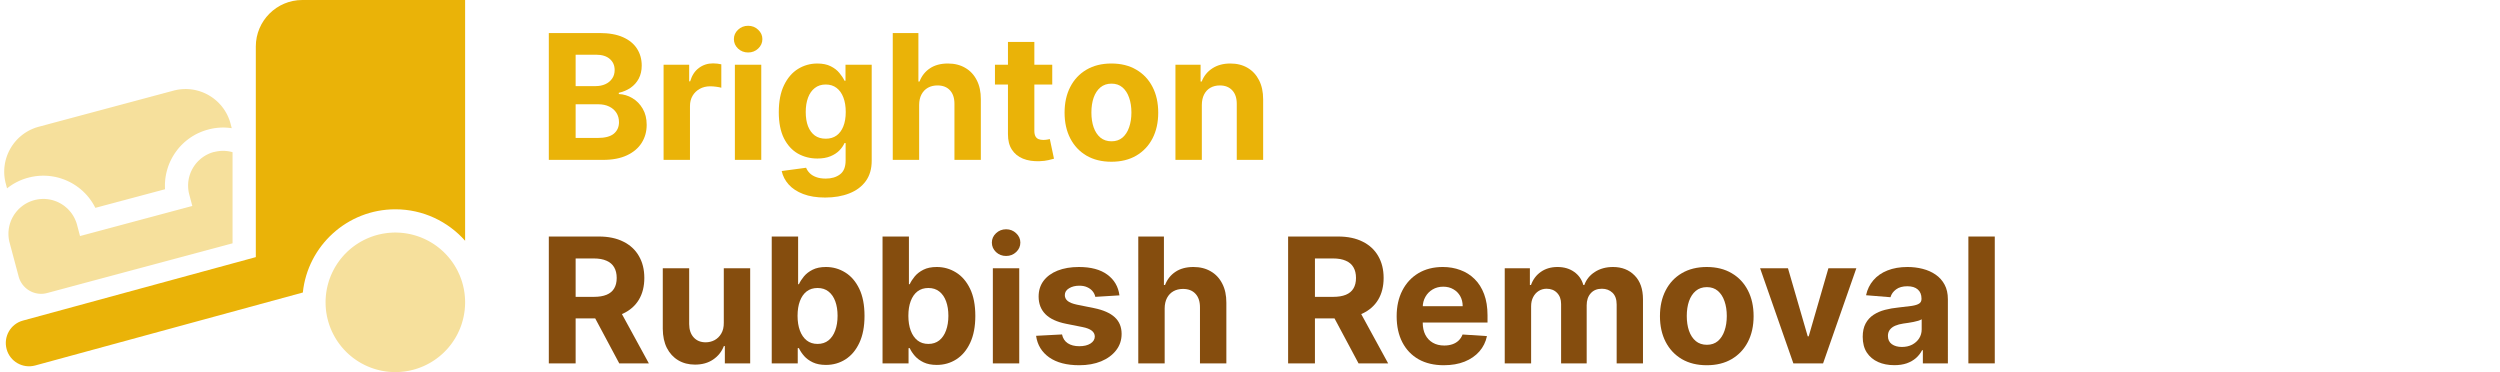 <?xml version="1.0" encoding="UTF-8" standalone="no"?>
<svg
   viewBox="0 0 3440 512"
   fill="#eab308"
   version="1.1"
   id="svg10"
   xmlns="http://www.w3.org/2000/svg"
   xmlns:svg="http://www.w3.org/2000/svg">
  <defs
     id="defs14" />
  <path
     class="fa-secondary"
     opacity=".4"
     d="M294.5 209.2c8.7-2.3 17.4-2.1 25.5 .2V334.8l-38.7 10.4L126.7 386.6 64.9 403.2c-17.1 4.6-34.6-5.6-39.2-22.6L13.3 334.2c-6.9-25.6 8.3-51.9 33.9-58.8s51.9 8.3 58.8 33.9l4.1 15.5 154.5-41.4-4.1-15.5c-6.9-25.6 8.3-51.9 33.9-58.8zM8 252.8c-9.1-34.1 11.1-69.2 45.3-78.4l185.5-49.7c34.1-9.1 69.2 11.1 78.4 45.3l1.7 6.4c-10.6-1.6-21.6-1.1-32.6 1.9c-37.4 10-61.5 44.9-59.2 82.1L131.2 286c-16.6-33.4-54.9-51.5-92.3-41.5c-11 2.9-20.8 8-29.2 14.7L8 252.8zM544 320a96 96 0 1 1 0 192 96 96 0 1 1 0-192z"
     id="path2" />
  <path
     class="fa-primary"
     d="M416.7 402.5C423.4 338.2 477.9 288 544 288c38.2 0 72.5 16.8 96 43.3V0H416c-35.3 0-64 28.7-64 64V353.8L31.6 441.1c-17.1 4.6-27.1 22.2-22.5 39.3s22.2 27.1 39.3 22.5L416.7 402.5z"
     id="path4" />
  <g
     aria-label="Brighton"
     id="text6"
     style="font-weight:bold;font-size:240px;font-family:Inter">
    <path
       d="M 755.17,220 V 45.455 h 69.886 q 19.261,0 32.131,5.71 12.869,5.71 19.347,15.852 6.477,10.057 6.477,23.182 0,10.227 -4.091,17.983 -4.091,7.67 -11.25,12.614 -7.074,4.858 -16.193,6.903 v 1.705 q 9.972,0.426 18.665,5.625 8.778,5.199 14.233,14.574 5.455,9.29 5.455,22.159 0,13.892 -6.903,24.801 -6.818,10.824 -20.199,17.131 Q 849.347,220 829.744,220 Z m 36.903,-30.17 h 30.085 q 15.426,0 22.5,-5.881 7.074,-5.966 7.074,-15.852 0,-7.244 -3.494,-12.784 -3.494,-5.54 -9.972,-8.693 -6.392,-3.153 -15.256,-3.153 h -30.938 z m 0,-71.335 h 27.358 q 7.585,0 13.466,-2.642 5.966,-2.727 9.375,-7.67 3.494,-4.943 3.494,-11.847 0,-9.46 -6.733,-15.256 -6.648,-5.795 -18.92,-5.795 h -28.04 z"
       id="path16" />
    <path
       d="M 913.096,220 V 89.091 h 35.199 v 22.841 h 1.364 q 3.58,-12.188 12.017,-18.409 8.438,-6.307 19.432,-6.307 2.727,0 5.881,0.341 3.153,0.341 5.54,0.938 v 32.216 q -2.557,-0.767 -7.074,-1.364 -4.517,-0.597 -8.267,-0.597 -8.011,0 -14.318,3.494 -6.222,3.409 -9.886,9.545 -3.58,6.136 -3.58,14.148 V 220 Z"
       id="path18" />
    <path
       d="M 1011.193,220 V 89.091 h 36.307 V 220 Z m 18.239,-147.784 q -8.097,0 -13.892,-5.369 -5.71,-5.455 -5.71,-13.04 0,-7.5 5.71,-12.869 5.795,-5.455 13.892,-5.455 8.097,0 13.807,5.455 5.795,5.369 5.795,12.869 0,7.585 -5.795,13.04 -5.71,5.369 -13.807,5.369 z"
       id="path20" />
    <path
       d="m 1135.454,271.818 q -17.642,0 -30.256,-4.858 -12.528,-4.773 -19.943,-13.04 -7.415,-8.267 -9.631,-18.58 l 33.58,-4.517 q 1.534,3.92 4.858,7.33 3.324,3.409 8.778,5.455 5.54,2.131 13.466,2.131 11.847,0 19.517,-5.795 7.756,-5.71 7.756,-19.176 v -23.949 h -1.534 q -2.386,5.455 -7.159,10.312 -4.773,4.858 -12.273,7.926 -7.5,3.068 -17.898,3.068 -14.744,0 -26.847,-6.818 -12.017,-6.903 -19.176,-21.051 -7.074,-14.233 -7.074,-35.966 0,-22.244 7.244,-37.159 7.244,-14.915 19.261,-22.33 12.102,-7.415 26.506,-7.415 10.994,0 18.409,3.75 7.415,3.665 11.932,9.205 4.602,5.455 7.074,10.739 h 1.364 V 89.091 h 36.051 V 221.278 q 0,16.705 -8.182,27.955 -8.182,11.25 -22.671,16.875 -14.403,5.71 -33.153,5.71 z m 0.767,-80.966 q 8.778,0 14.829,-4.347 6.136,-4.432 9.375,-12.614 3.324,-8.267 3.324,-19.773 0,-11.506 -3.239,-19.943 -3.239,-8.523 -9.375,-13.21 -6.136,-4.688 -14.915,-4.688 -8.949,0 -15.085,4.858 -6.136,4.773 -9.29,13.295 -3.153,8.523 -3.153,19.688 0,11.335 3.153,19.602 3.239,8.182 9.29,12.699 6.136,4.432 15.085,4.432 z"
       id="path22" />
    <path
       d="M 1264.744,144.318 V 220 H 1228.437 V 45.455 h 35.284 V 112.188 h 1.534 q 4.432,-11.591 14.318,-18.153 9.886,-6.648 24.801,-6.648 13.636,0 23.778,5.966 10.227,5.881 15.852,16.96 5.71,10.994 5.625,26.335 V 220 h -36.307 v -76.875 q 0.085,-12.102 -6.136,-18.835 -6.136,-6.733 -17.216,-6.733 -7.415,0 -13.125,3.153 -5.625,3.153 -8.864,9.205 -3.154,5.966 -3.239,14.403 z"
       id="path24" />
    <path
       d="m 1447.897,89.091 v 27.273 h -78.835 V 89.091 Z m -60.938,-31.364 h 36.307 V 179.773 q 0,5.028 1.534,7.841 1.534,2.727 4.261,3.835 2.812,1.108 6.477,1.108 2.557,0 5.114,-0.426 2.557,-0.511 3.92,-0.767 l 5.71,27.017 q -2.727,0.852 -7.67,1.96 -4.943,1.193 -12.017,1.449 -13.125,0.511 -23.011,-3.494 -9.801,-4.006 -15.256,-12.443 -5.455,-8.438 -5.369,-21.307 z"
       id="path26" />
    <path
       d="m 1529.289,222.557 q -19.858,0 -34.347,-8.438 -14.403,-8.523 -22.244,-23.693 -7.841,-15.256 -7.841,-35.369 0,-20.284 7.841,-35.455 7.841,-15.256 22.244,-23.693 14.489,-8.523 34.347,-8.523 19.858,0 34.261,8.523 14.489,8.437 22.329,23.693 7.841,15.17 7.841,35.455 0,20.114 -7.841,35.369 -7.841,15.17 -22.329,23.693 -14.403,8.438 -34.261,8.438 z m 0.171,-28.125 q 9.034,0 15.085,-5.114 6.051,-5.199 9.119,-14.148 3.153,-8.949 3.153,-20.369 0,-11.42 -3.153,-20.369 -3.068,-8.949 -9.119,-14.148 -6.051,-5.199 -15.085,-5.199 -9.119,0 -15.341,5.199 -6.136,5.199 -9.29,14.148 -3.068,8.949 -3.068,20.369 0,11.42 3.068,20.369 3.153,8.949 9.29,14.148 6.222,5.114 15.341,5.114 z"
       id="path28" />
    <path
       d="M 1653.721,144.318 V 220 h -36.307 V 89.091 h 34.602 V 112.188 h 1.534 q 4.347,-11.42 14.574,-18.068 10.227,-6.733 24.801,-6.733 13.636,0 23.778,5.966 10.142,5.966 15.767,17.045 5.625,10.994 5.625,26.25 V 220 h -36.307 v -76.875 q 0.085,-12.017 -6.136,-18.75 -6.222,-6.818 -17.131,-6.818 -7.33,0 -12.954,3.153 -5.54,3.153 -8.693,9.205 -3.068,5.966 -3.153,14.403 z"
       id="path30" />
  </g>
  <g
     aria-label="Rubbish Removal"
     id="text8"
     style="font-weight:bold;font-size:240px;font-family:Inter;fill:#854d0e">
    <path
       d="M 755.17,500 V 325.455 h 68.864 q 19.773,0 33.75,7.074 14.062,6.989 21.392,19.858 7.415,12.784 7.415,30.085 0,17.386 -7.5,29.915 -7.5,12.443 -21.733,19.091 -14.148,6.648 -34.261,6.648 h -46.108 v -29.659 h 40.142 q 10.568,0 17.557,-2.898 6.989,-2.898 10.398,-8.693 3.494,-5.795 3.494,-14.403 0,-8.693 -3.494,-14.659 -3.409,-5.966 -10.483,-9.034 -6.989,-3.153 -17.642,-3.153 H 792.074 V 500 Z M 849.432,420.568 892.812,500 h -40.739 l -42.443,-79.432 z"
       id="path33" />
    <path
       d="m 995.938,444.261 v -75.17 h 36.307 V 500 h -34.858 v -23.778 h -1.364 q -4.432,11.506 -14.744,18.494 -10.227,6.989 -24.972,6.989 -13.125,0 -23.097,-5.966 -9.972,-5.966 -15.597,-16.96 -5.54,-10.994 -5.625,-26.335 v -83.352 h 36.307 v 76.875 q 0.085,11.591 6.222,18.324 6.136,6.733 16.449,6.733 6.562,0 12.273,-2.983 5.71,-3.068 9.205,-9.034 3.58,-5.966 3.494,-14.744 z"
       id="path35" />
    <path
       d="M 1061.903,500 V 325.455 h 36.307 v 65.625 h 1.108 q 2.386,-5.284 6.903,-10.739 4.602,-5.54 11.932,-9.205 7.415,-3.75 18.409,-3.75 14.318,0 26.421,7.5 12.102,7.415 19.347,22.415 7.244,14.915 7.244,37.415 0,21.903 -7.074,36.989 -6.989,15 -19.091,22.756 -12.017,7.67 -26.932,7.67 -10.568,0 -17.983,-3.494 -7.33,-3.494 -12.017,-8.778 -4.688,-5.369 -7.159,-10.824 h -1.619 V 500 Z m 35.54,-65.455 q 0,11.676 3.239,20.369 3.239,8.693 9.375,13.551 6.136,4.773 14.915,4.773 8.864,0 15,-4.858 6.136,-4.943 9.29,-13.636 3.239,-8.778 3.239,-20.199 0,-11.335 -3.153,-19.943 -3.153,-8.608 -9.29,-13.466 -6.136,-4.858 -15.085,-4.858 -8.864,0 -15,4.688 -6.051,4.688 -9.29,13.295 -3.239,8.608 -3.239,20.284 z"
       id="path37" />
    <path
       d="M 1214.375,500 V 325.455 h 36.307 v 65.625 h 1.108 q 2.386,-5.284 6.903,-10.739 4.602,-5.54 11.932,-9.205 7.415,-3.75 18.409,-3.75 14.318,0 26.421,7.5 12.102,7.415 19.346,22.415 7.244,14.915 7.244,37.415 0,21.903 -7.074,36.989 -6.989,15 -19.091,22.756 -12.017,7.67 -26.932,7.67 -10.568,0 -17.983,-3.494 -7.33,-3.494 -12.017,-8.778 -4.688,-5.369 -7.159,-10.824 h -1.619 V 500 Z m 35.54,-65.455 q 0,11.676 3.239,20.369 3.239,8.693 9.375,13.551 6.136,4.773 14.915,4.773 8.864,0 15,-4.858 6.136,-4.943 9.29,-13.636 3.239,-8.778 3.239,-20.199 0,-11.335 -3.153,-19.943 -3.153,-8.608 -9.29,-13.466 -6.136,-4.858 -15.085,-4.858 -8.864,0 -15,4.688 -6.051,4.688 -9.29,13.295 -3.239,8.608 -3.239,20.284 z"
       id="path39" />
    <path
       d="M 1366.164,500 V 369.091 h 36.307 V 500 Z m 18.239,-147.784 q -8.097,0 -13.892,-5.369 -5.71,-5.455 -5.71,-13.04 0,-7.5 5.71,-12.869 5.795,-5.455 13.892,-5.455 8.097,0 13.807,5.455 5.795,5.369 5.795,12.869 0,7.585 -5.795,13.04 -5.71,5.369 -13.807,5.369 z"
       id="path41" />
    <path
       d="m 1540.369,406.42 -33.239,2.045 q -0.852,-4.261 -3.665,-7.67 -2.812,-3.494 -7.415,-5.54 -4.517,-2.131 -10.824,-2.131 -8.438,0 -14.233,3.58 -5.795,3.494 -5.795,9.375 0,4.688 3.75,7.926 3.75,3.239 12.869,5.199 l 23.693,4.773 q 19.091,3.92 28.466,12.614 9.375,8.693 9.375,22.841 0,12.869 -7.585,22.585 -7.5,9.716 -20.625,15.17 -13.04,5.369 -30.085,5.369 -25.994,0 -41.42,-10.824 -15.341,-10.909 -17.983,-29.659 l 35.71,-1.875 q 1.619,7.926 7.841,12.102 6.222,4.091 15.938,4.091 9.546,0 15.341,-3.665 5.881,-3.75 5.966,-9.631 -0.085,-4.943 -4.176,-8.097 -4.091,-3.239 -12.614,-4.943 l -22.671,-4.517 q -19.176,-3.835 -28.551,-13.295 -9.29,-9.46 -9.29,-24.119 0,-12.614 6.818,-21.733 6.903,-9.119 19.347,-14.062 12.528,-4.943 29.318,-4.943 24.801,0 39.034,10.483 14.318,10.483 16.704,28.551 z"
       id="path43" />
    <path
       d="M 1602.585,424.318 V 500 h -36.307 V 325.455 h 35.284 v 66.733 h 1.534 q 4.432,-11.591 14.318,-18.153 9.886,-6.648 24.801,-6.648 13.636,0 23.778,5.966 10.227,5.881 15.852,16.96 5.71,10.994 5.625,26.335 V 500 h -36.307 v -76.875 q 0.085,-12.102 -6.136,-18.835 -6.136,-6.733 -17.216,-6.733 -7.415,0 -13.125,3.153 -5.625,3.153 -8.864,9.205 -3.153,5.966 -3.239,14.403 z"
       id="path45" />
    <path
       d="M 1772.443,500 V 325.455 h 68.864 q 19.773,0 33.75,7.074 14.062,6.989 21.392,19.858 7.415,12.784 7.415,30.085 0,17.386 -7.5,29.915 -7.5,12.443 -21.733,19.091 -14.148,6.648 -34.261,6.648 h -46.108 v -29.659 h 40.142 q 10.568,0 17.557,-2.898 6.989,-2.898 10.398,-8.693 3.494,-5.795 3.494,-14.403 0,-8.693 -3.494,-14.659 -3.409,-5.966 -10.483,-9.034 -6.989,-3.153 -17.642,-3.153 h -24.886 V 500 Z M 1866.705,420.568 1910.085,500 h -40.739 l -42.443,-79.432 z"
       id="path47" />
    <path
       d="m 1986.739,502.557 q -20.199,0 -34.773,-8.182 -14.489,-8.267 -22.329,-23.352 -7.841,-15.17 -7.841,-35.881 0,-20.199 7.841,-35.455 7.841,-15.256 22.074,-23.778 14.318,-8.523 33.58,-8.523 12.955,0 24.119,4.176 11.25,4.091 19.602,12.358 8.438,8.267 13.125,20.795 4.688,12.443 4.688,29.148 v 9.972 h -110.54 v -22.5 h 76.364 q 0,-7.841 -3.409,-13.892 -3.409,-6.051 -9.46,-9.46 -5.966,-3.494 -13.892,-3.494 -8.267,0 -14.659,3.835 -6.307,3.75 -9.886,10.142 -3.579,6.307 -3.665,14.062 v 21.392 q 0,9.716 3.579,16.79 3.665,7.074 10.312,10.909 6.648,3.835 15.767,3.835 6.051,0 11.079,-1.705 5.028,-1.705 8.608,-5.114 3.579,-3.409 5.455,-8.352 l 33.58,2.216 q -2.557,12.102 -10.483,21.136 -7.841,8.949 -20.284,13.977 -12.358,4.943 -28.551,4.943 z"
       id="path49" />
    <path
       d="M 2070.517,500 V 369.091 h 34.602 v 23.097 h 1.534 q 4.091,-11.506 13.636,-18.153 9.546,-6.648 22.841,-6.648 13.466,0 22.926,6.733 9.46,6.648 12.614,18.068 h 1.364 q 4.006,-11.25 14.489,-17.983 10.568,-6.818 24.972,-6.818 18.324,0 29.744,11.676 11.506,11.591 11.506,32.898 V 500 h -36.222 v -80.881 q 0,-10.909 -5.795,-16.364 -5.795,-5.455 -14.489,-5.455 -9.886,0 -15.426,6.307 -5.54,6.222 -5.54,16.449 V 500 h -35.199 v -81.648 q 0,-9.631 -5.54,-15.341 -5.455,-5.71 -14.403,-5.71 -6.051,0 -10.909,3.068 -4.773,2.983 -7.585,8.438 -2.812,5.369 -2.812,12.614 V 500 Z"
       id="path51" />
    <path
       d="m 2348.528,502.557 q -19.858,0 -34.347,-8.438 -14.403,-8.523 -22.244,-23.693 -7.841,-15.256 -7.841,-35.369 0,-20.284 7.841,-35.455 7.841,-15.256 22.244,-23.693 14.489,-8.523 34.347,-8.523 19.858,0 34.261,8.523 14.489,8.438 22.33,23.693 7.841,15.17 7.841,35.455 0,20.114 -7.841,35.369 -7.841,15.17 -22.33,23.693 -14.403,8.438 -34.261,8.438 z m 0.17,-28.125 q 9.034,0 15.085,-5.114 6.051,-5.199 9.119,-14.148 3.153,-8.949 3.153,-20.369 0,-11.42 -3.153,-20.369 -3.068,-8.949 -9.119,-14.148 -6.051,-5.199 -15.085,-5.199 -9.119,0 -15.341,5.199 -6.136,5.199 -9.29,14.148 -3.068,8.949 -3.068,20.369 0,11.42 3.068,20.369 3.153,8.949 9.29,14.148 6.222,5.114 15.341,5.114 z"
       id="path53" />
    <path
       d="M 2554.336,369.091 2508.568,500 h -40.909 l -45.767,-130.909 h 38.352 l 27.188,93.665 h 1.364 l 27.102,-93.665 z"
       id="path55" />
    <path
       d="m 2606.563,502.472 q -12.528,0 -22.329,-4.347 -9.801,-4.432 -15.511,-13.04 -5.625,-8.693 -5.625,-21.648 0,-10.909 4.006,-18.324 4.006,-7.415 10.909,-11.932 6.903,-4.517 15.682,-6.818 8.864,-2.301 18.579,-3.239 11.421,-1.193 18.409,-2.216 6.989,-1.108 10.142,-3.239 3.153,-2.131 3.153,-6.307 v -0.511 q 0,-8.097 -5.114,-12.528 -5.028,-4.432 -14.318,-4.432 -9.801,0 -15.597,4.347 -5.795,4.261 -7.67,10.739 L 2567.699,406.25 q 2.557,-11.932 10.057,-20.625 7.5,-8.778 19.347,-13.466 11.932,-4.773 27.614,-4.773 10.909,0 20.881,2.557 10.057,2.557 17.812,7.926 7.841,5.369 12.358,13.807 4.517,8.352 4.517,20.028 V 500 h -34.432 v -18.153 h -1.023 q -3.154,6.136 -8.438,10.824 -5.284,4.602 -12.699,7.244 -7.415,2.557 -17.131,2.557 z m 10.398,-25.057 q 8.011,0 14.148,-3.153 6.136,-3.239 9.631,-8.693 3.494,-5.455 3.494,-12.358 v -13.892 q -1.705,1.108 -4.688,2.045 -2.898,0.852 -6.562,1.619 -3.665,0.682 -7.33,1.278 -3.665,0.511 -6.648,0.938 -6.392,0.938 -11.165,2.983 -4.773,2.045 -7.415,5.54 -2.642,3.409 -2.642,8.523 0,7.415 5.369,11.335 5.455,3.835 13.807,3.835 z"
       id="path57" />
    <path
       d="M 2744.801,325.455 V 500 h -36.307 V 325.455 Z"
       id="path59" />
  </g>
</svg>
